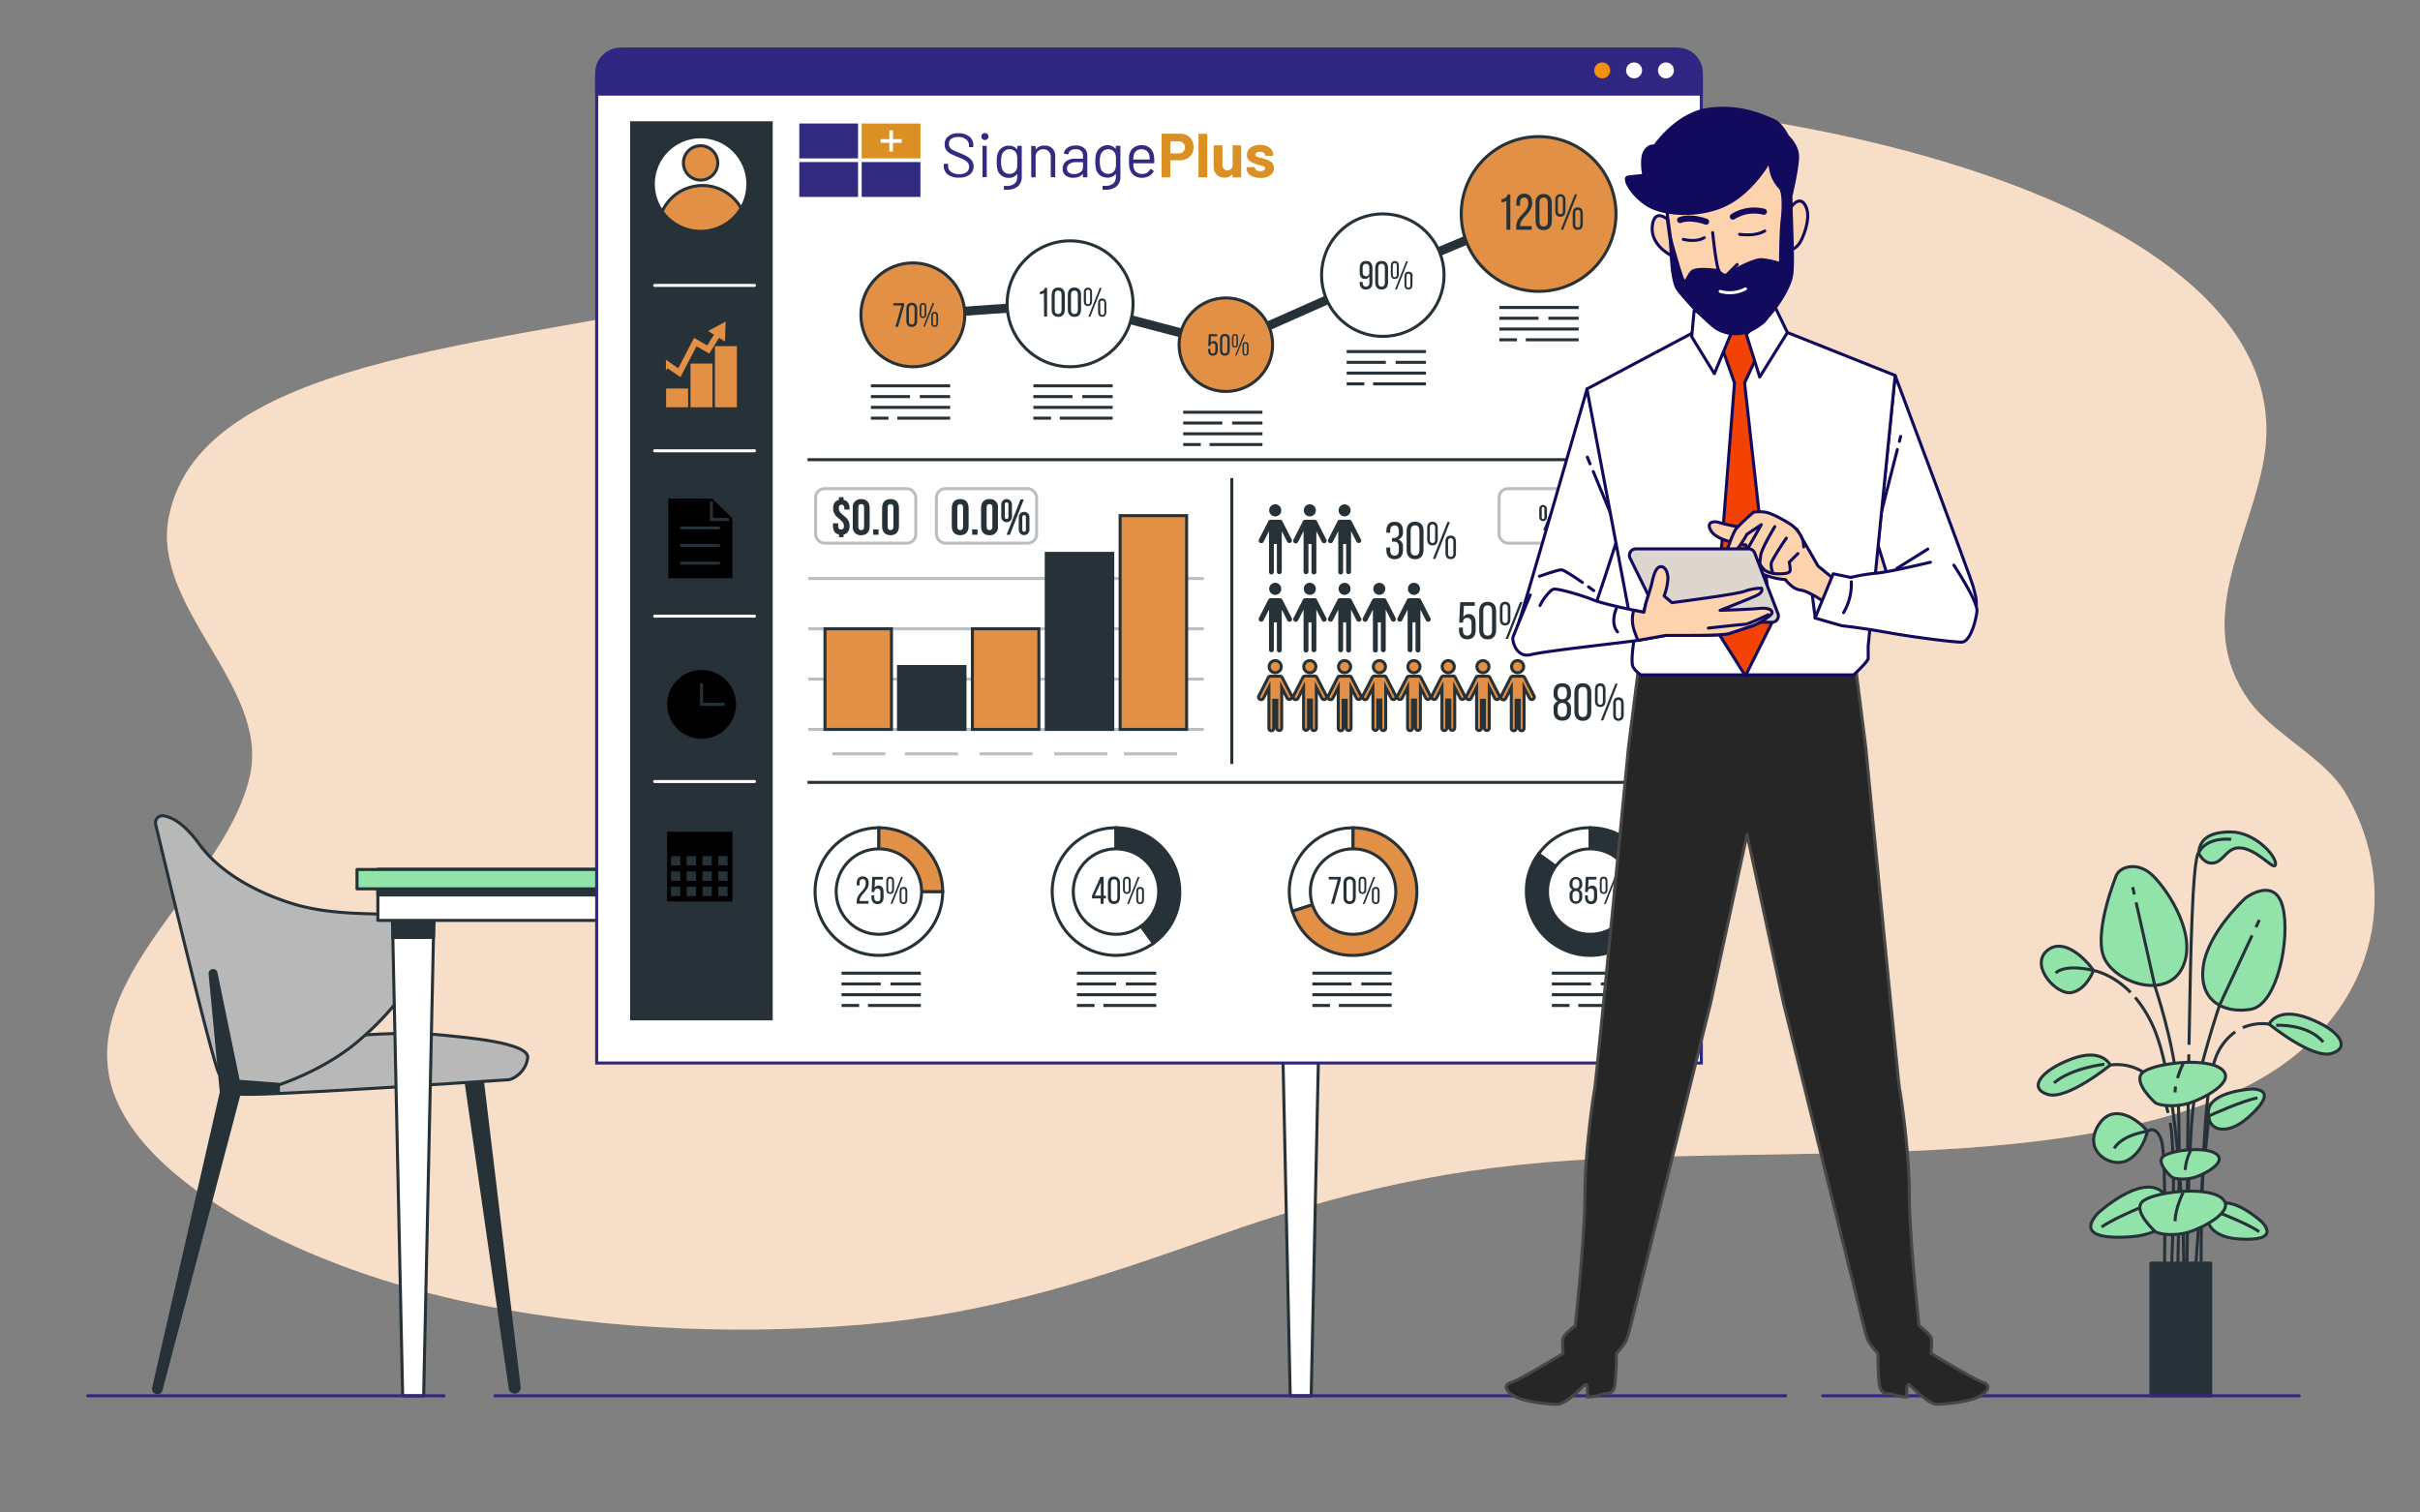 <svg xmlns="http://www.w3.org/2000/svg" viewBox="0 0 800 500"><rect x="0" y="0" width="800" height="500" fill="#808080" stroke="none"/><defs><style>.cls-1,.cls-14,.cls-19{fill:#e29045;}.cls-11,.cls-13,.cls-15,.cls-2,.cls-23,.cls-25,.cls-28,.cls-5,.cls-8{fill:#fff;}.cls-2{opacity:0.7;}.cls-16,.cls-3,.cls-7{fill:#263238;}.cls-12,.cls-13,.cls-14,.cls-15,.cls-16,.cls-18,.cls-19,.cls-3,.cls-4,.cls-5,.cls-6{stroke:#263238;}.cls-10,.cls-11,.cls-15,.cls-19,.cls-20,.cls-23,.cls-24,.cls-25,.cls-26,.cls-27,.cls-28,.cls-29,.cls-3,.cls-30,.cls-31,.cls-32,.cls-4,.cls-5,.cls-6{stroke-linecap:round;}.cls-23,.cls-24,.cls-25,.cls-26,.cls-27,.cls-28,.cls-29,.cls-3,.cls-30,.cls-31,.cls-32,.cls-4,.cls-5,.cls-6{stroke-linejoin:round;}.cls-4{fill:#b8b8b8;}.cls-6{fill:#92e3a9;}.cls-10,.cls-11,.cls-8,.cls-9{stroke:#302783;}.cls-10,.cls-11,.cls-12,.cls-13,.cls-14,.cls-15,.cls-16,.cls-17,.cls-18,.cls-19,.cls-20,.cls-8,.cls-9{stroke-miterlimit:10;}.cls-9{fill:#302783;}.cls-10{fill:#f1920c;}.cls-12,.cls-17,.cls-18,.cls-20,.cls-30,.cls-31{fill:none;}.cls-17{stroke:#bcbfc1;}.cls-18{stroke-width:3px;}.cls-20,.cls-30{stroke:#fff;}.cls-21{fill:#322b80;}.cls-22{fill:#db9023;}.cls-23{stroke:#312783;}.cls-24{fill:#262626;stroke:#474747;}.cls-25,.cls-26,.cls-27,.cls-28,.cls-29,.cls-31,.cls-32{stroke:#120a5c;}.cls-26{fill:#f24204;}.cls-27{fill:#fdd3ae;}.cls-28{stroke-width:2px;}.cls-29{fill:#120a5c;}.cls-32{fill:#ddd6ce;}</style></defs><g id="Human_Resources_Management" data-name="Human Resources Management"><path class="cls-1" d="M745.17,233.78c-.58-.67-1.11-1.36-1.61-2.05-19-26.39.46-53.72,4.9-80.45C762.73,65.33,575,21.27,437.82,34.47c-37.17,3.58-74,12.44-103.64,24.85-28.62,12-52.3,27.35-85.7,35.84-75.65,19.23-181.64,20.55-192.65,75.62-6,30,33.19,55.92,26.84,85.44-7.35,34.12-53.32,63.9-46.57,99.61,6.26,33.06,61.07,62.1,116.33,74.2,41.13,9,87.12,11.47,130.89,8,45.22-3.6,81.54-16.2,118.92-29.44,40.34-14.29,77.94-23.3,126.35-25.49,34.24-1.54,68.78-1.21,103.1-2.6,45-1.83,94.44-8.32,122.85-28.48,34-24.12,37.58-62.54,20.41-90.51C768.61,251.17,753.38,243.44,745.17,233.78Z"/><path class="cls-2" d="M745.17,233.78c-.58-.67-1.11-1.36-1.61-2.05-19-26.39.46-53.72,4.9-80.45C762.73,65.33,575,21.27,437.82,34.47c-37.17,3.58-74,12.44-103.64,24.85-28.62,12-52.3,27.35-85.7,35.84-75.65,19.23-181.64,20.55-192.65,75.62-6,30,33.19,55.92,26.84,85.44-7.35,34.12-53.32,63.9-46.57,99.61,6.26,33.06,61.07,62.1,116.33,74.2,41.13,9,87.12,11.47,130.89,8,45.22-3.6,81.54-16.2,118.92-29.44,40.34-14.29,77.94-23.3,126.35-25.49,34.24-1.54,68.78-1.21,103.1-2.6,45-1.83,94.44-8.32,122.85-28.48,34-24.12,37.58-62.54,20.41-90.51C768.61,251.17,753.38,243.44,745.17,233.78Z"/><path class="cls-3" d="M153.66,354.79l15,104.13a1.5,1.5,0,0,0,1.48,1.28h0a1.5,1.5,0,0,0,1.49-1.67L159.29,355.79Z"/><path class="cls-4" d="M116.39,342.51s16.21-1.8,30.86-.23c6.15.66,27.88,2.36,27.19,7.46s-5.34,7.2-6.27,7.2-87.7,6-89.09,4.64-2.79-4.64-1.86-6.5S116.39,342.51,116.39,342.51Z"/><path class="cls-4" d="M54.08,269.69a2.33,2.33,0,0,0-2.61,2.87c3.5,14.66,19.35,80.79,21,82.49,1.9,1.9,9.91,5.71,13.33,5.33s20.2-5.71,32.39-16,20.2-21.34,19.43-28.2-4.95-12.95-8.76-13.71-19.05.38-32.39-3.81S72.13,287.61,66,279.22C61.46,272.94,57.53,270.29,54.08,269.69Z"/><path class="cls-3" d="M69.46,322l3.7,39.06L50.79,458.81A1.28,1.28,0,0,0,52,460.42h0a1.29,1.29,0,0,0,1.24-.95l25.81-97.89,13-.5v-2.64l-13.25-1-7.4-35.8a1,1,0,0,0-.86-.79h0A1,1,0,0,0,69.46,322Z"/><polygon class="cls-5" points="140.05 461.42 133.11 461.42 129.65 299.78 143.51 299.78 140.05 461.42"/><polygon class="cls-3" points="129.86 309.91 143.3 309.91 143.51 299.78 129.65 299.78 129.86 309.91"/><polygon class="cls-5" points="433.45 461.42 426.52 461.42 423.05 299.78 436.92 299.78 433.45 461.42"/><polygon class="cls-3" points="423.27 309.91 436.7 309.91 436.92 299.78 423.05 299.78 423.27 309.91"/><rect class="cls-5" x="124.91" y="287.44" width="316.29" height="16.83"/><rect class="cls-3" x="124.91" y="287.44" width="316.29" height="8.42"/><rect class="cls-6" x="118.02" y="287.44" width="330.07" height="6.4"/><path class="cls-7" d="M500.82,290.43s0-5,0-5,0,5,0,5Z"/><path class="cls-8" d="M206.62,16.25H553.05a9.37,9.37,0,0,1,9.37,9.37v325.8a0,0,0,0,1,0,0H197.25a0,0,0,0,1,0,0V25.62A9.37,9.37,0,0,1,206.62,16.25Z"/><path class="cls-9" d="M554.55,16.25H205.11a7.86,7.86,0,0,0-7.86,7.86v7H562.42v-7A7.86,7.86,0,0,0,554.55,16.25Z"/><path class="cls-10" d="M532.79,23.27a3.13,3.13,0,1,1-3.12-3.13A3.12,3.12,0,0,1,532.79,23.27Z"/><path class="cls-11" d="M543.33,23.27a3.13,3.13,0,1,1-3.13-3.13A3.13,3.13,0,0,1,543.33,23.27Z"/><path class="cls-11" d="M553.86,23.27a3.13,3.13,0,1,1-3.12-3.13A3.12,3.12,0,0,1,553.86,23.27Z"/><line class="cls-12" x1="266.94" y1="258.64" x2="549.67" y2="258.64"/><line class="cls-12" x1="546.23" y1="151.96" x2="549.67" y2="151.96"/><line class="cls-12" x1="266.94" y1="151.96" x2="542.14" y2="151.96"/><line class="cls-12" x1="407.21" y1="252.56" x2="407.21" y2="158.04"/><path class="cls-13" d="M290.54,294.74h21.09a21.09,21.09,0,1,1-21.09-21.09h0Z"/><path class="cls-14" d="M290.54,294.74V273.65a21.09,21.09,0,0,1,21.09,21.09H290.54Z"/><circle class="cls-15" cx="290.54" cy="294.74" r="14.13"/><path class="cls-7" d="M287.19,292c0,2.69-3,3.66-3,5.72v.14h2.93v.9h-3.92V298c0-2.88,3-3.45,3-6,0-.92-.31-1.4-1.05-1.4s-1,.52-1,1.31v.79h-.93v-.72c0-1.37.63-2.27,2-2.27S287.19,290.67,287.19,292Z"/><path class="cls-7" d="M289.11,293.5a1.43,1.43,0,0,1,1.32-.74c1.15,0,1.66.84,1.66,2.12v1.75c0,1.36-.65,2.25-2,2.25s-2-.89-2-2.25V296H289v.66c0,.8.33,1.29,1.05,1.29s1-.49,1-1.29V295c0-.8-.33-1.28-1-1.28a1,1,0,0,0-1,.95v.21h-.93l.24-5h3.52v.89h-2.62Z"/><path class="cls-7" d="M295.55,291.26v2.81c0,.87-.41,1.45-1.28,1.45s-1.27-.58-1.27-1.45v-2.81c0-.86.4-1.45,1.27-1.45S295.55,290.4,295.55,291.26Zm-1.92,0v2.91c0,.48.18.8.64.8s.64-.32.64-.8v-2.91c0-.49-.19-.82-.64-.82S293.63,290.73,293.63,291.22Zm4.86-1.35L295,298.79h-.6l3.52-8.92Zm1.44,4.71v2.81c0,.87-.39,1.44-1.27,1.44s-1.28-.57-1.28-1.44v-2.81c0-.85.41-1.42,1.28-1.42S299.93,293.73,299.93,294.58Zm-1.91,0v2.89c0,.49.19.82.64.82s.64-.33.64-.82v-2.89c0-.49-.19-.81-.64-.81S298,294.06,298,294.55Z"/><line class="cls-12" x1="278.19" y1="321.71" x2="304.41" y2="321.71"/><line class="cls-12" x1="294.37" y1="325.27" x2="304.41" y2="325.27"/><line class="cls-12" x1="278.19" y1="325.27" x2="291.14" y2="325.27"/><line class="cls-12" x1="278.19" y1="328.83" x2="304.41" y2="328.83"/><line class="cls-12" x1="286.93" y1="332.39" x2="304.41" y2="332.39"/><line class="cls-12" x1="278.19" y1="332.39" x2="284.02" y2="332.39"/><path class="cls-13" d="M368.92,294.74l12.4,17.06a21.09,21.09,0,0,1-24.79-34.13,20.24,20.24,0,0,1,12.39-4Z"/><path class="cls-16" d="M368.92,294.74V273.65A21.09,21.09,0,0,1,390,294.74a20.47,20.47,0,0,1-8.69,17.06Z"/><circle class="cls-15" cx="368.92" cy="294.74" r="14.13"/><path class="cls-7" d="M364.84,297v1.79h-1V297H361v-.91l2.77-6.22h1.08v6.22h.72V297Zm-2.93-.91h2v-4.36Z"/><path class="cls-7" d="M366.25,292c0-1.36.67-2.24,2-2.24s2,.88,2,2.24v4.61c0,1.36-.67,2.25-2,2.25s-2-.89-2-2.25Zm1,4.67c0,.8.34,1.29,1.06,1.29s1.06-.49,1.06-1.29V292c0-.82-.33-1.3-1.06-1.3s-1.06.48-1.06,1.3Z"/><path class="cls-7" d="M373.79,291.26v2.81c0,.87-.41,1.45-1.28,1.45s-1.27-.58-1.27-1.45v-2.81c0-.86.4-1.45,1.27-1.45S373.79,290.4,373.79,291.26Zm-1.92,0v2.91c0,.48.18.8.64.8s.64-.32.64-.8v-2.91c0-.49-.19-.82-.64-.82S371.87,290.73,371.87,291.22Zm4.86-1.35-3.52,8.92h-.6l3.52-8.92Zm1.44,4.71v2.81c0,.87-.39,1.44-1.27,1.44s-1.28-.57-1.28-1.44v-2.81c0-.85.41-1.42,1.28-1.42S378.17,293.73,378.17,294.58Zm-1.91,0v2.89c0,.49.19.82.64.82s.64-.33.64-.82v-2.89c0-.49-.19-.81-.64-.81S376.26,294.06,376.26,294.55Z"/><line class="cls-12" x1="356.01" y1="321.71" x2="382.22" y2="321.71"/><line class="cls-12" x1="372.19" y1="325.27" x2="382.22" y2="325.27"/><line class="cls-12" x1="356.01" y1="325.27" x2="368.95" y2="325.27"/><line class="cls-12" x1="356.01" y1="328.83" x2="382.22" y2="328.83"/><line class="cls-12" x1="364.75" y1="332.39" x2="382.22" y2="332.39"/><line class="cls-12" x1="356.01" y1="332.39" x2="361.83" y2="332.39"/><path class="cls-13" d="M447.3,294.74l-20.05,6.51a21.09,21.09,0,0,1,13.54-26.57,20,20,0,0,1,6.51-1Z"/><path class="cls-14" d="M447.3,294.74V273.65a21.09,21.09,0,0,1,0,42.18,20.76,20.76,0,0,1-20.05-14.58Z"/><circle class="cls-15" cx="447.3" cy="294.74" r="14.13"/><path class="cls-7" d="M442.24,290.76h-3v-.89h4v.86L441,298.79h-1Z"/><path class="cls-7" d="M444.13,292c0-1.36.68-2.24,2-2.24a2,2,0,0,1,2.06,2.24v4.61c0,1.36-.68,2.25-2.06,2.25s-2-.89-2-2.25Zm1,4.67c0,.8.34,1.29,1.05,1.29s1.06-.49,1.06-1.29V292c0-.82-.33-1.3-1.06-1.3s-1.05.48-1.05,1.3Z"/><path class="cls-7" d="M451.67,291.26v2.81c0,.87-.41,1.45-1.27,1.45s-1.28-.58-1.28-1.45v-2.81c0-.86.41-1.45,1.28-1.45S451.67,290.4,451.67,291.26Zm-1.91,0v2.91c0,.48.18.8.64.8s.63-.32.63-.8v-2.91c0-.49-.19-.82-.63-.82S449.76,290.73,449.76,291.22Zm4.86-1.35-3.52,8.92h-.6l3.52-8.92Zm1.44,4.71v2.81c0,.87-.4,1.44-1.28,1.44s-1.27-.57-1.27-1.44v-2.81c0-.85.41-1.42,1.27-1.42S456.06,293.73,456.06,294.58Zm-1.91,0v2.89c0,.49.19.82.63.82s.64-.33.64-.82v-2.89c0-.49-.19-.81-.64-.81S454.15,294.06,454.15,294.55Z"/><line class="cls-12" x1="433.84" y1="321.71" x2="460.06" y2="321.71"/><line class="cls-12" x1="450.02" y1="325.27" x2="460.06" y2="325.27"/><line class="cls-12" x1="433.84" y1="325.27" x2="446.79" y2="325.27"/><line class="cls-12" x1="433.84" y1="328.83" x2="460.06" y2="328.83"/><line class="cls-12" x1="442.58" y1="332.39" x2="460.06" y2="332.39"/><line class="cls-12" x1="433.84" y1="332.39" x2="439.67" y2="332.39"/><path class="cls-13" d="M525.68,294.74l-17.06-12.4a20.44,20.44,0,0,1,17.06-8.69Z"/><path class="cls-16" d="M525.68,294.74V273.65a21.09,21.09,0,1,1-21.09,21.09,20.21,20.21,0,0,1,4-12.4Z"/><circle class="cls-15" cx="525.68" cy="294.74" r="14.13"/><path class="cls-7" d="M523.06,292v.28a1.75,1.75,0,0,1-1,1.84,1.81,1.81,0,0,1,1,1.89v.66a2.1,2.1,0,1,1-4.2,0V296a1.81,1.81,0,0,1,1-1.89,1.74,1.74,0,0,1-1-1.84V292a2.1,2.1,0,1,1,4.2,0Zm-3.22,0v.43c0,.87.42,1.25,1.12,1.25s1.12-.38,1.12-1.25V292c0-.92-.42-1.34-1.12-1.34S519.84,291.09,519.84,292Zm0,3.86v.76c0,.91.41,1.35,1.12,1.35s1.11-.44,1.12-1.35v-.76c0-.86-.38-1.29-1.12-1.29S519.84,295,519.84,295.87Z"/><path class="cls-7" d="M525,293.5a1.43,1.43,0,0,1,1.32-.74c1.15,0,1.66.84,1.66,2.12v1.75c0,1.36-.65,2.25-2,2.25s-2-.89-2-2.25V296h.93v.66c0,.8.33,1.29,1,1.29s1.05-.49,1.05-1.29V295c0-.8-.34-1.28-1.05-1.28a1,1,0,0,0-1,.95v.21H524l.24-5h3.52v.89h-2.62Z"/><path class="cls-7" d="M531.41,291.26v2.81c0,.87-.41,1.45-1.28,1.45s-1.27-.58-1.27-1.45v-2.81c0-.86.4-1.45,1.27-1.45S531.41,290.4,531.41,291.26Zm-1.92,0v2.91c0,.48.18.8.64.8s.64-.32.64-.8v-2.91c0-.49-.19-.82-.64-.82S529.49,290.73,529.49,291.22Zm4.86-1.35-3.52,8.92h-.6l3.52-8.92Zm1.44,4.71v2.81c0,.87-.39,1.44-1.27,1.44s-1.28-.57-1.28-1.44v-2.81c0-.85.41-1.42,1.28-1.42S535.79,293.73,535.79,294.58Zm-1.91,0v2.89c0,.49.19.82.64.82s.64-.33.64-.82v-2.89c0-.49-.2-.81-.64-.81S533.88,294.06,533.88,294.55Z"/><line class="cls-12" x1="513.01" y1="321.71" x2="539.23" y2="321.71"/><line class="cls-12" x1="529.19" y1="325.27" x2="539.23" y2="325.27"/><line class="cls-12" x1="513.01" y1="325.27" x2="525.96" y2="325.27"/><line class="cls-12" x1="513.01" y1="328.83" x2="539.23" y2="328.83"/><line class="cls-12" x1="521.75" y1="332.39" x2="539.23" y2="332.39"/><line class="cls-12" x1="513.01" y1="332.39" x2="518.84" y2="332.39"/><path class="cls-7" d="M421.56,170.71a2,2,0,1,0-2-2A2,2,0,0,0,421.56,170.71Z"/><path class="cls-7" d="M427,178.34l-3.09-6.06a.87.87,0,0,0-.85-.46l-.09,0h-2.75l-.1,0a.85.85,0,0,0-.84.46l-3.1,6.06a.85.85,0,0,0,1.52.77l1.8-3.52V189a.81.81,0,1,0,1.61,0v-9.17h1V189a.81.81,0,1,0,1.62,0V175.59l1.8,3.52a.85.85,0,0,0,1.51-.77Z"/><path class="cls-7" d="M433,170.71a2,2,0,1,0-2-2A2,2,0,0,0,433,170.71Z"/><path class="cls-7" d="M438.44,178.34l-3.1-6.06a.85.85,0,0,0-.84-.46l-.1,0h-2.74l-.1,0a.87.87,0,0,0-.85.46l-3.09,6.06a.85.85,0,1,0,1.51.77l1.8-3.52V189a.81.81,0,1,0,1.62,0v-9.17h1V189a.81.81,0,1,0,1.61,0V175.59l1.8,3.52a.85.85,0,0,0,1.52-.77Z"/><circle class="cls-7" cx="444.49" cy="168.72" r="1.99"/><path class="cls-7" d="M449.9,178.34l-3.09-6.06a.87.87,0,0,0-.85-.46l-.1,0h-2.74l-.1,0a.85.85,0,0,0-.84.46l-3.1,6.06a.85.85,0,0,0,1.52.77l1.8-3.52V189a.81.81,0,1,0,1.61,0v-9.17h1V189a.81.81,0,1,0,1.62,0V175.59l1.8,3.52a.85.85,0,0,0,1.51-.77Z"/><path class="cls-7" d="M421.56,196.66a2,2,0,1,0-2-2A2,2,0,0,0,421.56,196.66Z"/><path class="cls-7" d="M427,204.28l-3.09-6.06a.85.85,0,0,0-.85-.45l-.09,0h-2.75l-.1,0a.83.83,0,0,0-.84.45l-3.1,6.06a.85.85,0,1,0,1.52.78l1.8-3.53V214.9a.81.81,0,0,0,1.61,0v-9.17h1v9.17a.81.81,0,0,0,1.62,0V201.54l1.8,3.52a.85.85,0,1,0,1.51-.78Z"/><path class="cls-7" d="M433,196.66a2,2,0,1,0-2-2A2,2,0,0,0,433,196.66Z"/><path class="cls-7" d="M438.44,204.28l-3.1-6.06a.83.83,0,0,0-.84-.45l-.1,0h-2.74l-.1,0a.85.85,0,0,0-.85.45l-3.09,6.06a.85.85,0,1,0,1.51.78l1.8-3.53V214.9a.81.81,0,0,0,1.62,0v-9.17h1v9.17a.81.81,0,0,0,1.61,0V201.54l1.8,3.52a.85.85,0,1,0,1.52-.78Z"/><circle class="cls-7" cx="444.49" cy="194.66" r="1.99"/><path class="cls-7" d="M449.9,204.28l-3.09-6.06a.85.85,0,0,0-.85-.45l-.1,0h-2.74l-.1,0a.83.83,0,0,0-.84.45l-3.1,6.06a.85.85,0,1,0,1.52.78l1.8-3.53V214.9a.81.81,0,0,0,1.61,0v-9.17h1v9.17a.81.81,0,0,0,1.62,0V201.54l1.8,3.52a.85.85,0,1,0,1.51-.78Z"/><circle class="cls-7" cx="455.96" cy="194.66" r="1.99"/><path class="cls-7" d="M461.37,204.28l-3.1-6.06a.83.83,0,0,0-.84-.45l-.1,0h-2.74l-.1,0a.85.85,0,0,0-.85.45l-3.09,6.06a.85.85,0,1,0,1.51.78l1.8-3.53V214.9a.81.81,0,0,0,1.62,0v-9.17h1v9.17a.81.81,0,0,0,1.61,0V201.54l1.8,3.52a.86.86,0,0,0,1.15.37A.87.87,0,0,0,461.37,204.28Z"/><path class="cls-7" d="M467.42,196.66a2,2,0,1,0-2-2A2,2,0,0,0,467.42,196.66Z"/><path class="cls-7" d="M472.83,204.28l-3.09-6.06a.85.85,0,0,0-.85-.45l-.1,0h-2.74l-.1,0a.83.83,0,0,0-.84.45l-3.1,6.06a.85.85,0,0,0,1.52.78l1.8-3.53V214.9a.81.81,0,0,0,1.61,0v-9.17h1v9.17a.81.81,0,0,0,1.62,0V201.54l1.8,3.52a.85.85,0,1,0,1.51-.78Z"/><path class="cls-14" d="M421.56,222.39a2,2,0,1,0-2-2A2,2,0,0,0,421.56,222.39Z"/><path class="cls-14" d="M427,230,423.88,224a.84.84,0,0,0-.85-.46l-.09,0h-2.75l-.1,0a.82.82,0,0,0-.84.46l-3.1,6.06a.85.85,0,0,0,.37,1.14.86.86,0,0,0,1.15-.37l1.8-3.53v13.37a.81.81,0,1,0,1.61,0v-9.17h1v9.17a.81.81,0,0,0,1.62,0V227.27l1.8,3.52A.85.85,0,0,0,427,230Z"/><path class="cls-14" d="M433,222.39a2,2,0,1,0-2-2A2,2,0,0,0,433,222.39Z"/><path class="cls-14" d="M438.44,230l-3.1-6.06a.82.82,0,0,0-.84-.46l-.1,0h-2.74l-.1,0a.84.84,0,0,0-.85.46L427.62,230a.85.85,0,1,0,1.51.77l1.8-3.53v13.37a.81.81,0,0,0,1.62,0v-9.17h1v9.17a.81.81,0,1,0,1.61,0V227.27l1.8,3.52a.86.86,0,0,0,1.15.37A.85.85,0,0,0,438.44,230Z"/><path class="cls-14" d="M444.49,222.39a2,2,0,1,0-2-2A2,2,0,0,0,444.49,222.39Z"/><path class="cls-14" d="M449.9,230,446.81,224a.84.84,0,0,0-.85-.46l-.1,0h-2.74l-.1,0a.82.82,0,0,0-.84.46l-3.1,6.06a.85.85,0,0,0,.37,1.14.86.86,0,0,0,1.15-.37l1.8-3.53v13.37a.81.81,0,1,0,1.61,0v-9.17h1v9.17a.81.81,0,1,0,1.62,0V227.27l1.8,3.52a.85.85,0,0,0,1.51-.77Z"/><path class="cls-14" d="M456,222.39a2,2,0,1,0-2-2A2,2,0,0,0,456,222.39Z"/><path class="cls-14" d="M461.37,230l-3.1-6.06a.82.82,0,0,0-.84-.46l-.1,0h-2.74l-.1,0a.84.84,0,0,0-.85.46L450.55,230a.85.85,0,1,0,1.51.77l1.8-3.53v13.37a.81.81,0,0,0,1.62,0v-9.17h1v9.17a.81.81,0,1,0,1.61,0V227.27l1.8,3.52a.85.85,0,0,0,1.52-.77Z"/><path class="cls-14" d="M467.42,222.39a2,2,0,1,0-2-2A2,2,0,0,0,467.42,222.39Z"/><path class="cls-14" d="M472.83,230,469.74,224a.84.84,0,0,0-.85-.46l-.1,0h-2.74l-.1,0a.82.82,0,0,0-.84.46L462,230a.85.85,0,0,0,.37,1.14.86.86,0,0,0,1.15-.37l1.8-3.53v13.37a.81.81,0,1,0,1.61,0v-9.17h1v9.17a.81.81,0,0,0,1.62,0V227.27l1.8,3.52a.85.85,0,0,0,1.51-.77Z"/><path class="cls-14" d="M478.76,222.39a2,2,0,1,0-2-2A2,2,0,0,0,478.76,222.39Z"/><path class="cls-14" d="M484.17,230l-3.1-6.06a.82.82,0,0,0-.84-.46l-.1,0h-2.74l-.1,0a.82.82,0,0,0-.84.46l-3.1,6.06a.85.85,0,0,0,.37,1.14.86.86,0,0,0,1.15-.37l1.8-3.53v13.37a.81.81,0,1,0,1.61,0v-9.17h1v9.17a.81.81,0,0,0,1.62,0V227.27l1.8,3.52a.85.85,0,0,0,1.51-.77Z"/><path class="cls-14" d="M490.23,222.39a2,2,0,1,0-2-2A2,2,0,0,0,490.23,222.39Z"/><path class="cls-14" d="M495.63,230,492.54,224a.84.84,0,0,0-.84-.46l-.1,0h-2.75l-.1,0a.84.84,0,0,0-.84.46l-3.1,6.06a.85.85,0,0,0,1.52.77l1.8-3.53v13.37a.81.81,0,0,0,1.62,0v-9.17h.95v9.17a.81.81,0,0,0,1.62,0V227.27l1.8,3.52a.85.85,0,0,0,1.14.37A.84.84,0,0,0,495.63,230Z"/><path class="cls-14" d="M501.69,222.39a2,2,0,1,0-2-2A2,2,0,0,0,501.69,222.39Z"/><path class="cls-14" d="M507.1,230,504,224a.82.82,0,0,0-.84-.46l-.1,0h-2.74l-.1,0a.82.82,0,0,0-.84.46l-3.1,6.06a.85.85,0,1,0,1.51.77l1.81-3.53v13.37a.81.81,0,1,0,1.61,0v-9.17h1v9.17a.81.81,0,1,0,1.61,0V227.27l1.8,3.52a.86.86,0,0,0,1.15.37A.85.85,0,0,0,507.1,230Z"/><path class="cls-7" d="M463.79,175.51v.31a2.42,2.42,0,0,1-1.48,2.51,2.43,2.43,0,0,1,1.48,2.52v.94c0,1.87-.87,3.08-2.75,3.08s-2.74-1.21-2.74-3.08V181h1.27v.92c0,1.1.46,1.76,1.43,1.76s1.43-.65,1.43-1.88v-.94c0-1.2-.51-1.78-1.53-1.81h-.73v-1.22h.8a1.46,1.46,0,0,0,1.46-1.67v-.56c0-1.25-.44-1.89-1.43-1.89s-1.43.68-1.43,1.77v.63H458.3v-.56c0-1.86.87-3.06,2.74-3.06S463.79,173.65,463.79,175.51Z"/><path class="cls-7" d="M465,175.51c0-1.86.93-3.06,2.79-3.06s2.8,1.2,2.8,3.06v6.28c0,1.87-.92,3.08-2.8,3.08s-2.79-1.21-2.79-3.08Zm1.34,6.37c0,1.1.47,1.76,1.45,1.76s1.44-.66,1.44-1.76v-6.44c0-1.11-.45-1.77-1.44-1.77s-1.45.66-1.45,1.77Z"/><path class="cls-7" d="M475.29,174.47v3.84c0,1.19-.56,2-1.74,2s-1.74-.78-1.74-2v-3.84c0-1.17.56-2,1.74-2S475.29,173.3,475.29,174.47Zm-2.61-.06v4c0,.66.24,1.1.87,1.1s.87-.44.87-1.1v-4c0-.66-.26-1.11-.87-1.11S472.68,173.75,472.68,174.41Zm6.63-1.84-4.8,12.18h-.82l4.8-12.18Zm2,6.44v3.83c0,1.18-.54,2-1.74,2s-1.74-.78-1.74-2V179c0-1.17.55-1.95,1.74-1.95S481.28,177.84,481.28,179Zm-2.61,0v3.95c0,.66.26,1.11.87,1.11s.87-.45.87-1.11V179c0-.66-.27-1.1-.87-1.1S478.67,178.3,478.67,179Z"/><path class="cls-7" d="M483.74,204a2,2,0,0,1,1.81-1c1.57,0,2.26,1.15,2.26,2.89v2.38c0,1.87-.88,3.08-2.75,3.08s-2.73-1.21-2.73-3.08v-.81h1.27v.9c0,1.1.45,1.76,1.43,1.76s1.43-.66,1.43-1.76V206c0-1.09-.46-1.75-1.43-1.75a1.31,1.31,0,0,0-1.38,1.3v.28h-1.27l.33-6.77h4.81v1.22h-3.59Z"/><path class="cls-7" d="M489,202c0-1.86.93-3.06,2.79-3.06s2.8,1.2,2.8,3.06v6.28c0,1.87-.92,3.08-2.8,3.08s-2.79-1.21-2.79-3.08Zm1.34,6.37c0,1.1.47,1.76,1.45,1.76s1.44-.66,1.44-1.76V201.9c0-1.11-.45-1.77-1.44-1.77s-1.45.66-1.45,1.77Z"/><path class="cls-7" d="M499.3,200.93v3.84c0,1.19-.56,2-1.74,2s-1.74-.78-1.74-2v-3.84c0-1.17.56-2,1.74-2S499.3,199.76,499.3,200.93Zm-2.61-.05v4c0,.66.24,1.1.87,1.1s.87-.44.87-1.1v-4c0-.67-.26-1.12-.87-1.12S496.69,200.21,496.69,200.88Zm6.63-1.85-4.8,12.18h-.82L502.5,199Zm2,6.44v3.83c0,1.18-.54,2-1.74,2s-1.74-.78-1.74-2v-3.83c0-1.17.55-1.95,1.74-1.95S505.29,204.3,505.29,205.47Zm-2.61-.05v4c0,.66.26,1.11.87,1.11s.87-.45.87-1.11v-4c0-.66-.26-1.1-.87-1.1S502.68,204.76,502.68,205.42Z"/><path class="cls-7" d="M519.33,228.87v.38a2.41,2.41,0,0,1-1.39,2.51,2.47,2.47,0,0,1,1.39,2.58v.9c0,1.88-1,3-2.87,3s-2.87-1.17-2.87-3v-.9a2.46,2.46,0,0,1,1.41-2.58,2.37,2.37,0,0,1-1.41-2.51v-.38c0-1.88,1-3,2.87-3S519.33,227,519.33,228.87Zm-4.4,0v.59c0,1.18.57,1.7,1.53,1.7s1.53-.52,1.53-1.7v-.59c0-1.26-.57-1.83-1.53-1.83S514.93,227.65,514.93,228.91Zm0,5.27v1c0,1.26.55,1.85,1.53,1.85s1.51-.59,1.53-1.85v-1c0-1.19-.52-1.76-1.53-1.76S514.93,233,514.93,234.18Z"/><path class="cls-7" d="M520.46,228.92c0-1.86.92-3.06,2.79-3.06s2.8,1.2,2.8,3.06v6.28c0,1.87-.92,3.09-2.8,3.09s-2.79-1.22-2.79-3.09Zm1.34,6.37c0,1.1.47,1.76,1.45,1.76s1.44-.66,1.44-1.76v-6.44c0-1.11-.45-1.77-1.44-1.77s-1.45.66-1.45,1.77Z"/><path class="cls-7" d="M530.75,227.88v3.84c0,1.19-.56,2-1.74,2s-1.74-.78-1.74-2v-3.84c0-1.17.55-2,1.74-2S530.75,226.71,530.75,227.88Zm-2.61,0v4c0,.67.24,1.1.87,1.1s.87-.43.87-1.1v-4c0-.67-.26-1.12-.87-1.12S528.14,227.16,528.14,227.83Zm6.63-1.85L530,238.16h-.81L534,226Zm2,6.44v3.83c0,1.18-.54,2-1.74,2s-1.74-.79-1.74-2v-3.83c0-1.17.56-1.95,1.74-1.95S536.73,231.25,536.73,232.42Zm-2.61,0v3.95c0,.66.26,1.11.87,1.11s.87-.45.87-1.11v-3.95c0-.66-.26-1.1-.87-1.1S534.12,231.71,534.12,232.37Z"/><rect class="cls-17" x="495.56" y="161.54" width="33.12" height="18.02" rx="2.92"/><path class="cls-7" d="M508.84,168.2a1.27,1.27,0,1,1,2.54,0V171a1.27,1.27,0,1,1-2.54,0Zm.83,2.82c0,.38.16.53.44.53s.43-.15.43-.53v-2.87c0-.38-.17-.53-.43-.53s-.44.15-.44.53Zm3.75-4.1h.78l-3.31,8.4h-.78Zm-.42,4.36a1.27,1.27,0,1,1,2.54,0V174a1.27,1.27,0,1,1-2.54,0Zm.84,2.81c0,.38.15.53.43.53s.43-.15.43-.53v-2.87c0-.38-.17-.53-.43-.53s-.43.15-.43.53Z"/><line class="cls-17" x1="267.22" y1="241.13" x2="397.95" y2="241.13"/><line class="cls-17" x1="267.22" y1="224.5" x2="397.95" y2="224.5"/><line class="cls-17" x1="267.22" y1="207.87" x2="397.95" y2="207.87"/><line class="cls-17" x1="267.22" y1="191.24" x2="397.95" y2="191.24"/><rect class="cls-17" x="269.62" y="161.54" width="33.12" height="18.02" rx="2.92"/><rect class="cls-17" x="309.56" y="161.54" width="33.12" height="18.02" rx="2.92"/><path class="cls-7" d="M277.35,165.23v-.87h1.5v.87c1.3.27,2,1.27,2,2.85v.37h-1.74V168c0-.83-.33-1.15-.91-1.15s-.92.32-.92,1.15c0,2.4,3.58,2.52,3.58,5.85,0,1.58-.68,2.6-2,2.87v.85h-1.5v-.85c-1.32-.27-2-1.29-2-2.87V173h1.73v.92c0,.83.37,1.13.95,1.13s.95-.3.95-1.13c0-2.4-3.58-2.52-3.58-5.85C275.42,166.51,276.07,165.51,277.35,165.23Z"/><path class="cls-7" d="M281.91,167.91A2.59,2.59,0,0,1,284.7,165c1.79,0,2.78,1.07,2.78,2.93V174c0,1.86-1,2.93-2.78,2.93a2.59,2.59,0,0,1-2.79-2.93Zm1.84,6.18c0,.84.36,1.15.95,1.15s.95-.31.95-1.15V167.8c0-.84-.37-1.15-.95-1.15s-.95.31-.95,1.15Z"/><path class="cls-7" d="M290.43,175v1.77h-1.77V175Z"/><path class="cls-7" d="M291.61,167.91c0-1.86,1-2.93,2.78-2.93s2.78,1.07,2.78,2.93V174c0,1.86-1,2.93-2.78,2.93s-2.78-1.07-2.78-2.93Zm1.83,6.18c0,.84.37,1.15.95,1.15s.95-.31.95-1.15V167.8c0-.84-.37-1.15-.95-1.15s-.95.31-.95,1.15Z"/><path class="cls-7" d="M314.64,167.91c0-1.86,1-2.93,2.78-2.93s2.78,1.07,2.78,2.93V174c0,1.86-1,2.93-2.78,2.93s-2.78-1.07-2.78-2.93Zm1.83,6.18c0,.84.37,1.15.95,1.15s.95-.31.95-1.15V167.8c0-.84-.37-1.15-.95-1.15s-.95.31-.95,1.15Z"/><path class="cls-7" d="M323.15,175v1.77h-1.77V175Z"/><path class="cls-7" d="M324.33,167.91c0-1.86,1-2.93,2.78-2.93a2.59,2.59,0,0,1,2.79,2.93V174a2.59,2.59,0,0,1-2.79,2.93c-1.8,0-2.78-1.07-2.78-2.93Zm1.83,6.18c0,.84.37,1.15.95,1.15s.95-.31.95-1.15V167.8c0-.84-.36-1.15-.95-1.15s-.95.31-.95,1.15Z"/><path class="cls-7" d="M331,166.9a1.77,1.77,0,1,1,3.53,0v3.83a1.77,1.77,0,1,1-3.53,0Zm1.16,3.91c0,.52.22.73.6.73s.6-.21.6-.73v-4c0-.51-.23-.73-.6-.73s-.6.22-.6.73Zm5.2-5.7h1.09l-4.6,11.67h-1.09Zm-.58,6a1.77,1.77,0,1,1,3.53,0V175a1.77,1.77,0,1,1-3.53,0Zm1.17,3.92c0,.51.21.73.6.73s.59-.22.59-.73v-4c0-.52-.23-.74-.59-.74s-.6.22-.6.74Z"/><rect class="cls-14" x="370.29" y="170.46" width="21.98" height="70.67"/><rect class="cls-16" x="345.87" y="182.93" width="21.98" height="58.2"/><rect class="cls-14" x="321.45" y="207.87" width="21.98" height="33.26"/><rect class="cls-14" x="272.72" y="207.87" width="21.98" height="33.26"/><rect class="cls-16" x="297.03" y="220.34" width="21.98" height="20.79"/><line class="cls-17" x1="299.11" y1="249.21" x2="316.67" y2="249.21"/><line class="cls-17" x1="275.11" y1="249.21" x2="292.67" y2="249.21"/><line class="cls-17" x1="323.8" y1="249.21" x2="341.36" y2="249.21"/><line class="cls-17" x1="348.49" y1="249.21" x2="366.04" y2="249.21"/><line class="cls-17" x1="371.53" y1="249.21" x2="389.09" y2="249.21"/><polyline class="cls-18" points="301.77 104.08 353.75 100.43 405.24 113.95 457.13 90.96 509.58 68.97"/><circle class="cls-19" cx="405.24" cy="113.95" r="15.46"/><path class="cls-7" d="M400.24,113.32a1.13,1.13,0,0,1,1-.58c.91,0,1.32.66,1.32,1.67v1.38c0,1.08-.52,1.79-1.6,1.79s-1.58-.71-1.58-1.79v-.47h.73v.52c0,.64.27,1,.83,1s.83-.38.83-1v-1.37c0-.63-.26-1-.83-1a.76.76,0,0,0-.79.76v.16h-.74l.19-3.92h2.78v.7h-2.07Z"/><path class="cls-7" d="M403.29,112.15c0-1.08.54-1.77,1.62-1.77s1.62.69,1.62,1.77v3.64c0,1.08-.53,1.79-1.62,1.79s-1.62-.71-1.62-1.79Zm.78,3.69c0,.64.27,1,.84,1s.84-.38.84-1v-3.73c0-.64-.27-1-.84-1s-.84.39-.84,1Z"/><path class="cls-7" d="M409.26,111.55v2.23c0,.68-.32,1.14-1,1.14s-1-.46-1-1.14v-2.23c0-.68.32-1.14,1-1.14S409.26,110.87,409.26,111.55Zm-1.51,0v2.3c0,.38.14.63.5.63s.5-.25.5-.63v-2.3c0-.39-.15-.65-.5-.65S407.75,111.13,407.75,111.52Zm3.84-1.07-2.79,7.06h-.47l2.78-7.06Zm1.14,3.73v2.22c0,.69-.31,1.14-1,1.14s-1-.45-1-1.14v-2.22c0-.68.32-1.13,1-1.13S412.73,113.5,412.73,114.18Zm-1.51,0v2.29c0,.38.15.65.5.65s.5-.27.5-.65v-2.29c0-.38-.15-.64-.5-.64S411.22,113.77,411.22,114.15Z"/><circle class="cls-19" cx="301.77" cy="104.08" r="17.17" transform="translate(14.79 243.87) rotate(-45)"/><path class="cls-7" d="M298,101h-2.67v-.79h3.55v.76l-2,7.09H296Z"/><path class="cls-7" d="M299.62,102.08c0-1.2.59-2,1.79-2s1.8.78,1.8,2v4c0,1.2-.59,2-1.8,2s-1.79-.78-1.79-2Zm.86,4.1c0,.7.3,1.13.93,1.13s.93-.43.93-1.13V102c0-.72-.29-1.14-.93-1.14s-.93.42-.93,1.14Z"/><path class="cls-7" d="M306.24,101.4v2.48c0,.76-.36,1.27-1.12,1.27s-1.12-.51-1.12-1.27V101.4c0-.75.36-1.26,1.12-1.26S306.24,100.65,306.24,101.4Zm-1.68,0v2.55c0,.43.16.71.56.71s.56-.28.56-.71v-2.55c0-.43-.17-.72-.56-.72S304.56,100.94,304.56,101.37Zm4.27-1.19L305.74,108h-.53l3.09-7.85Zm1.27,4.15v2.46c0,.76-.35,1.27-1.13,1.27s-1.12-.51-1.12-1.27v-2.46c0-.75.36-1.26,1.12-1.26S310.1,103.58,310.1,104.33Zm-1.69,0v2.55c0,.42.17.71.56.71s.56-.29.56-.71v-2.55c0-.42-.16-.7-.56-.7S308.41,103.87,308.41,104.29Z"/><circle class="cls-15" cx="457.13" cy="90.96" r="20.25" transform="translate(69.57 349.88) rotate(-45)"/><path class="cls-7" d="M453.7,88.6v4.72c0,1.47-.66,2.39-2.14,2.39s-2.09-.91-2.09-2.33v-.17h1v.24c0,.83.35,1.32,1.09,1.32s1.14-.5,1.14-1.48V91.22a1.47,1.47,0,0,1-1.49,1c-1.19,0-1.72-.84-1.72-2.18V88.6c0-1.42.68-2.33,2.11-2.33S453.7,87.18,453.7,88.6Zm-3.23,0v1.38c0,.84.36,1.34,1.1,1.34s1.1-.5,1.1-1.34V88.55c0-.85-.34-1.34-1.1-1.34S450.47,87.7,450.47,88.55Z"/><path class="cls-7" d="M454.61,88.6c0-1.42.7-2.33,2.12-2.33s2.13.91,2.13,2.33v4.77c0,1.42-.7,2.34-2.13,2.34s-2.12-.92-2.12-2.34Zm1,4.84c0,.83.36,1.33,1.1,1.33s1.1-.5,1.1-1.33V88.55c0-.85-.35-1.35-1.1-1.35s-1.1.5-1.1,1.35Z"/><path class="cls-7" d="M462.43,87.81v2.92c0,.9-.43,1.49-1.33,1.49s-1.32-.59-1.32-1.49V87.81c0-.89.43-1.5,1.32-1.5S462.43,86.92,462.43,87.81Zm-2,0v3c0,.5.19.83.66.83s.67-.33.67-.83v-3c0-.51-.2-.85-.67-.85S460.44,87.26,460.44,87.77Zm5-1.41-3.65,9.26h-.62l3.65-9.26Zm1.49,4.9v2.9c0,.9-.41,1.5-1.32,1.5s-1.32-.6-1.32-1.5v-2.9c0-.89.42-1.49,1.32-1.49S467,90.37,467,91.26Zm-2,0v3c0,.5.2.84.66.84s.66-.34.66-.84v-3c0-.51-.2-.84-.66-.84S465,90.71,465,91.22Z"/><circle class="cls-15" cx="353.75" cy="100.43" r="20.81"/><path class="cls-7" d="M345.1,96.87a2.82,2.82,0,0,1-1.32.41v-.87a1.62,1.62,0,0,0,1.63-1.27h.74v9.52h-1Z"/><path class="cls-7" d="M347.67,97.44c0-1.45.72-2.39,2.17-2.39S352,96,352,97.44v4.91c0,1.45-.72,2.4-2.19,2.4s-2.17-1-2.17-2.4Zm1,5c0,.85.37,1.37,1.13,1.37s1.13-.52,1.13-1.37v-5c0-.87-.35-1.39-1.13-1.39s-1.13.52-1.13,1.39Z"/><path class="cls-7" d="M353,97.44c0-1.45.72-2.39,2.18-2.39s2.19.94,2.19,2.39v4.91c0,1.45-.72,2.4-2.19,2.4s-2.18-1-2.18-2.4Zm1.05,5c0,.85.37,1.37,1.13,1.37s1.13-.52,1.13-1.37v-5c0-.87-.36-1.39-1.13-1.39s-1.13.52-1.13,1.39Z"/><path class="cls-7" d="M361,96.63v3c0,.92-.43,1.54-1.36,1.54s-1.36-.62-1.36-1.54v-3c0-.92.44-1.54,1.36-1.54S361,95.71,361,96.63Zm-2,0v3.1c0,.52.19.86.68.86s.68-.34.68-.86v-3.1c0-.51-.2-.87-.68-.87S358.94,96.07,358.94,96.58Zm5.18-1.44-3.75,9.52h-.64l3.75-9.52Zm1.54,5v3c0,.93-.42,1.54-1.36,1.54s-1.36-.61-1.36-1.54v-3c0-.91.44-1.52,1.36-1.52S365.66,99.26,365.66,100.17Zm-2,0v3.09c0,.51.2.87.68.87s.68-.36.68-.87v-3.09c0-.51-.2-.85-.68-.85S363.62,99.62,363.62,100.13Z"/><circle class="cls-19" cx="508.64" cy="70.74" r="25.58" transform="translate(98.95 380.38) rotate(-45)"/><path class="cls-7" d="M498,66.37a3.4,3.4,0,0,1-1.62.5V65.8a2,2,0,0,0,2-1.55h.9V75.94H498Z"/><path class="cls-7" d="M506.52,67.09c0,3.52-4,4.79-4,7.48v.18h3.84v1.19h-5.13v-1c0-3.78,4-4.51,4-7.8,0-1.2-.4-1.84-1.37-1.84s-1.37.69-1.37,1.72v1h-1.22v-1c0-1.79.82-3,2.62-3S506.52,65.3,506.52,67.09Z"/><path class="cls-7" d="M507.62,67.07c0-1.78.89-2.94,2.67-2.94S513,65.29,513,67.07v6c0,1.79-.88,3-2.69,3s-2.67-1.17-2.67-3Zm1.29,6.11c0,1.06.45,1.69,1.38,1.69s1.39-.63,1.39-1.69V67c0-1.07-.44-1.71-1.39-1.71s-1.38.64-1.38,1.71Z"/><path class="cls-7" d="M517.49,66.07v3.69c0,1.14-.53,1.89-1.67,1.89s-1.67-.75-1.67-1.89V66.07c0-1.12.53-1.89,1.67-1.89S517.49,65,517.49,66.07ZM515,66v3.81c0,.63.24,1,.84,1s.83-.42.83-1V66c0-.63-.25-1.07-.83-1.07S515,65.39,515,66Zm6.37-1.77-4.61,11.69H516l4.61-11.69Zm1.88,6.18V74.1c0,1.14-.51,1.89-1.67,1.89s-1.67-.75-1.67-1.89V70.43c0-1.12.54-1.87,1.67-1.87S523.23,69.31,523.23,70.43Zm-2.5-.05v3.79c0,.63.25,1.07.83,1.07s.84-.44.84-1.07V70.38c0-.64-.25-1-.84-1S520.73,69.74,520.73,70.38Z"/><line class="cls-12" x1="287.89" y1="127.55" x2="314.1" y2="127.55"/><line class="cls-12" x1="304.07" y1="131.11" x2="314.1" y2="131.11"/><line class="cls-12" x1="287.89" y1="131.11" x2="300.83" y2="131.11"/><line class="cls-12" x1="287.89" y1="134.67" x2="314.1" y2="134.67"/><line class="cls-12" x1="296.63" y1="138.23" x2="314.1" y2="138.23"/><line class="cls-12" x1="287.89" y1="138.23" x2="293.71" y2="138.23"/><line class="cls-12" x1="341.61" y1="127.55" x2="367.83" y2="127.55"/><line class="cls-12" x1="357.79" y1="131.11" x2="367.83" y2="131.11"/><line class="cls-12" x1="341.61" y1="131.11" x2="354.56" y2="131.11"/><line class="cls-12" x1="341.61" y1="134.67" x2="367.83" y2="134.67"/><line class="cls-12" x1="350.35" y1="138.23" x2="367.83" y2="138.23"/><line class="cls-12" x1="341.61" y1="138.23" x2="347.44" y2="138.23"/><line class="cls-12" x1="391.13" y1="136.28" x2="417.34" y2="136.28"/><line class="cls-12" x1="407.31" y1="139.84" x2="417.34" y2="139.84"/><line class="cls-12" x1="391.13" y1="139.84" x2="404.07" y2="139.84"/><line class="cls-12" x1="391.13" y1="143.4" x2="417.34" y2="143.4"/><line class="cls-12" x1="399.87" y1="146.96" x2="417.34" y2="146.96"/><line class="cls-12" x1="391.13" y1="146.96" x2="396.95" y2="146.96"/><line class="cls-12" x1="445.18" y1="116.22" x2="471.39" y2="116.22"/><line class="cls-12" x1="461.36" y1="119.78" x2="471.39" y2="119.78"/><line class="cls-12" x1="445.18" y1="119.78" x2="458.12" y2="119.78"/><line class="cls-12" x1="445.18" y1="123.34" x2="471.39" y2="123.34"/><line class="cls-12" x1="453.91" y1="126.9" x2="471.39" y2="126.9"/><line class="cls-12" x1="445.18" y1="126.9" x2="451" y2="126.9"/><line class="cls-12" x1="495.66" y1="101.65" x2="521.88" y2="101.65"/><line class="cls-12" x1="511.85" y1="105.21" x2="521.88" y2="105.21"/><line class="cls-12" x1="495.66" y1="105.21" x2="508.61" y2="105.21"/><line class="cls-12" x1="495.66" y1="108.77" x2="521.88" y2="108.77"/><line class="cls-12" x1="504.4" y1="112.33" x2="521.88" y2="112.33"/><line class="cls-12" x1="495.66" y1="112.33" x2="501.49" y2="112.33"/><rect class="cls-7" x="208.3" y="40.09" width="47.14" height="297.22"/><rect class="cls-1" x="236.34" y="114.43" width="7.26" height="20.22"/><rect class="cls-1" x="228.27" y="120.19" width="7.26" height="14.45"/><rect class="cls-1" x="220.21" y="128.43" width="7.26" height="6.21"/><polygon class="cls-1" points="234.07 109.42 236.02 110.63 233.8 114.21 229.45 111.69 224.21 121.74 220.18 118.95 220.14 119.02 220.14 122.49 220.67 121.73 224.93 124.68 230.25 114.47 234.47 116.91 237.72 111.68 239.66 112.89 239.88 106.31 234.07 109.42"/><circle class="cls-15" cx="231.6" cy="60.84" r="15.63"/><path class="cls-14" d="M218.89,69.91A15.59,15.59,0,0,0,245,68.85a14.63,14.63,0,0,0-26.11,1.06Z"/><circle class="cls-14" cx="231.6" cy="53.86" r="5.68"/><line class="cls-20" x1="216.42" y1="94.35" x2="249.42" y2="94.35"/><line class="cls-20" x1="216.42" y1="149.02" x2="249.42" y2="149.02"/><line class="cls-20" x1="216.42" y1="203.69" x2="249.42" y2="203.69"/><line class="cls-20" x1="216.42" y1="258.35" x2="249.42" y2="258.35"/><polygon points="235.4 164.82 220.94 164.82 220.94 191.13 242.11 191.13 242.11 171.34 235.4 164.82"/><line class="cls-12" x1="224.83" y1="174.52" x2="237.99" y2="174.52"/><line class="cls-12" x1="224.83" y1="180.35" x2="237.99" y2="180.35"/><line class="cls-12" x1="224.83" y1="186.17" x2="237.99" y2="186.17"/><polyline class="cls-12" points="235.18 165.68 235.18 171.72 241 171.72"/><circle cx="231.93" cy="232.85" r="11.38"/><polyline class="cls-12" points="231.93 225.9 231.93 232.85 239.54 232.85"/><rect x="220.53" y="274.97" width="21.59" height="23.06"/><path class="cls-7" d="M224.89,286.1H221.8V283h3.09ZM230.1,283H227v3.09h3.09Zm5.21,0h-3.09v3.09h3.09Zm5.22,0h-3.1v3.09h3.1Zm-15.64,5.07H221.8v3.1h3.09Zm5.21,0H227v3.1h3.09Zm5.21,0h-3.09v3.1h3.09Zm5.22,0h-3.1v3.1h3.1Zm-15.64,5.08H221.8v3.09h3.09Zm5.21,0H227v3.09h3.09Zm5.21,0h-3.09v3.09h3.09Zm5.22,0h-3.1v3.09h3.1Z"/><g id="Layer_2" data-name="Layer 2"><g id="Layer_1-2" data-name="Layer 1-2"><rect class="cls-21" x="264.23" y="53.57" width="19.42" height="11.53"/><rect class="cls-21" x="284.86" y="53.57" width="19.42" height="11.53"/><path class="cls-22" d="M284.86,40.83V52.36h19.42V40.83Zm13.2,6.37h-2.88v2.88H294V47.2h-2.89V46H294V43.1h1.21V46h2.88Z"/><rect class="cls-21" x="264.23" y="40.83" width="19.42" height="11.53"/><path class="cls-21" d="M313.38,57.75A3.39,3.39,0,0,1,312,55v-.64a.19.19,0,0,1,.15-.21h1.07a.19.19,0,0,1,.21.17v.6a2.28,2.28,0,0,0,1,1.92,4.55,4.55,0,0,0,2.71.73,3.79,3.79,0,0,0,2.41-.68,2.19,2.19,0,0,0,.82-1.78,2,2,0,0,0-.38-1.23,3.75,3.75,0,0,0-1.18-1,18.86,18.86,0,0,0-2.23-1,25.85,25.85,0,0,1-2.4-1.08,4,4,0,0,1-1.38-1.2,3.07,3.07,0,0,1-.51-1.84A3.25,3.25,0,0,1,313.54,45a5.18,5.18,0,0,1,3.28-.95,5.56,5.56,0,0,1,3.61,1.07A3.51,3.51,0,0,1,321.75,48v.44c0,.14-.07.2-.21.2h-1a.18.18,0,0,1-.21-.15V48a2.38,2.38,0,0,0-1-1.94,4,4,0,0,0-2.6-.77,3.68,3.68,0,0,0-2.25.6,2,2,0,0,0-.78,1.73,2,2,0,0,0,.38,1.22,3.16,3.16,0,0,0,1.1.85q.71.36,2.19.93a21.5,21.5,0,0,1,2.42,1.16,4.76,4.76,0,0,1,1.48,1.31,3.1,3.1,0,0,1,.59,1.86,3.37,3.37,0,0,1-1.28,2.76,5.52,5.52,0,0,1-3.54,1A5.88,5.88,0,0,1,313.38,57.75Z"/><path class="cls-21" d="M324.79,46a1.15,1.15,0,0,1,.82-2,1.11,1.11,0,0,1,1.16,1.15,1.18,1.18,0,0,1-1.18,1.15A1.15,1.15,0,0,1,324.79,46Zm0,12.42v-10c0-.14.06-.2.2-.2h1a.18.18,0,0,1,.21.15v10a.18.18,0,0,1-.16.2H325a.17.17,0,0,1-.2-.15A0,0,0,0,1,324.84,58.41Z"/><path class="cls-21" d="M336.51,48.22h1.05a.19.19,0,0,1,.21.16v9.9a4.11,4.11,0,0,1-1.33,3.38,5.75,5.75,0,0,1-3.66,1.07,4.74,4.74,0,0,1-.72,0,.19.19,0,0,1-.2-.19v0l0-.92a.2.2,0,0,1,.07-.16.17.17,0,0,1,.14,0h.55a4.18,4.18,0,0,0,2.78-.75,3,3,0,0,0,.87-2.38v-.76a.05.05,0,0,0,0,0,.09.09,0,0,0-.07,0,3.2,3.2,0,0,1-2.69,1.23,4,4,0,0,1-2.37-.72,3.43,3.43,0,0,1-1.39-2,9.38,9.38,0,0,1-.25-2.53,13.51,13.51,0,0,1,.05-1.52,4.65,4.65,0,0,1,.22-1.11,3.8,3.8,0,0,1,1.34-2,3.65,3.65,0,0,1,2.32-.75,3.3,3.3,0,0,1,2.78,1.21s.05,0,.07,0,0,0,0-.07v-.81a.18.18,0,0,1,.17-.19Zm-.23,6.5V52a2.94,2.94,0,0,0-.11-.66,2.37,2.37,0,0,0-2.44-2,2.49,2.49,0,0,0-1.64.55,2.94,2.94,0,0,0-.94,1.45,7.44,7.44,0,0,0-.2,2.05,6.94,6.94,0,0,0,.2,2.08,2.57,2.57,0,0,0,2.58,2,2.47,2.47,0,0,0,1.65-.56,2.4,2.4,0,0,0,.82-1.41A6.48,6.48,0,0,0,336.28,54.72Z"/><path class="cls-21" d="M347.83,49a3.48,3.48,0,0,1,1,2.59v6.8a.19.19,0,0,1-.17.2h-1.09a.19.19,0,0,1-.21-.16V51.92a2.55,2.55,0,0,0-.69-1.85,2.3,2.3,0,0,0-1.78-.72,2.4,2.4,0,0,0-2.53,2.26v6.82a.18.18,0,0,1-.16.2H341.1a.17.17,0,0,1-.2-.16,0,0,0,0,1,0,0v-10a.17.17,0,0,1,.15-.2h1.1a.18.18,0,0,1,.21.16v.93a.09.09,0,0,0,0,.06h.05a3.16,3.16,0,0,1,2.77-1.28A3.52,3.52,0,0,1,347.83,49Z"/><path class="cls-21" d="M358.45,49a3.3,3.3,0,0,1,1,2.53v6.9a.18.18,0,0,1-.16.2h-1.09a.18.18,0,0,1-.21-.16v-.89a.07.07,0,0,0,0-.06h-.07a3.33,3.33,0,0,1-1.34.94,5,5,0,0,1-1.83.31,4.07,4.07,0,0,1-2.46-.73,2.66,2.66,0,0,1-1-2.27,3,3,0,0,1,1.13-2.44,4.86,4.86,0,0,1,3.14-.87h2.38s.08,0,.08-.06v-.81a2.25,2.25,0,0,0-.58-1.66,2.48,2.48,0,0,0-1.82-.61,3.11,3.11,0,0,0-1.61.38,1.62,1.62,0,0,0-.76,1.06A.23.23,0,0,1,353,51l-1.11-.15c-.15,0-.21-.08-.19-.16a2.66,2.66,0,0,1,1.24-1.87,4.69,4.69,0,0,1,2.68-.73A4,4,0,0,1,358.45,49Zm-1.34,7.93A1.86,1.86,0,0,0,358,55.3V53.69s0-.08-.08-.08h-2.15a3.82,3.82,0,0,0-2.18.55,1.78,1.78,0,0,0-.85,1.55,1.61,1.61,0,0,0,.63,1.37,2.7,2.7,0,0,0,1.63.46A3.62,3.62,0,0,0,357.11,56.93Z"/><path class="cls-21" d="M369.13,48.22h1.05a.17.17,0,0,1,.2.15,0,0,0,0,1,0,.05v9.86a4.11,4.11,0,0,1-1.32,3.38,5.69,5.69,0,0,1-3.66,1.07,4.74,4.74,0,0,1-.72,0,.19.19,0,0,1-.2-.19v0l0-.94a.19.19,0,0,1,.06-.16.12.12,0,0,1,.14,0h.56a4.14,4.14,0,0,0,2.78-.76,3,3,0,0,0,.86-2.37v-.76a.07.07,0,0,0,0-.06.09.09,0,0,0-.07,0,3.17,3.17,0,0,1-2.69,1.23,4,4,0,0,1-2.38-.72,3.43,3.43,0,0,1-1.39-2,9.38,9.38,0,0,1-.25-2.53,13.51,13.51,0,0,1,.05-1.52,4.65,4.65,0,0,1,.22-1.11,3.8,3.8,0,0,1,1.34-2A3.65,3.65,0,0,1,366,48a3.31,3.31,0,0,1,2.78,1.21s.05,0,.07,0a.09.09,0,0,0,0-.07v-.79a.2.2,0,0,1,.18-.2Zm-.22,6.5V52a2.93,2.93,0,0,0-.1-.66,2.37,2.37,0,0,0-2.45-2,2.52,2.52,0,0,0-1.64.55,2.92,2.92,0,0,0-.93,1.45,7.08,7.08,0,0,0-.21,2.05,7.29,7.29,0,0,0,.21,2.08,2.57,2.57,0,0,0,2.57,2A2.51,2.51,0,0,0,368,56.9a2.42,2.42,0,0,0,.8-1.41A4.91,4.91,0,0,0,368.91,54.72Z"/><path class="cls-21" d="M381.58,53.12v.65a.18.18,0,0,1-.16.21h-6.69a.06.06,0,0,0-.08.06v0a8.9,8.9,0,0,0,.12,1.46,2.47,2.47,0,0,0,1,1.49,3.16,3.16,0,0,0,1.89.51,2.91,2.91,0,0,0,1.52-.4,2.71,2.71,0,0,0,1-1.11.19.19,0,0,1,.29-.08l.8.47a.21.21,0,0,1,.09.28h0a3.66,3.66,0,0,1-1.54,1.55,4.8,4.8,0,0,1-2.37.57,4.38,4.38,0,0,1-2.44-.69,3.84,3.84,0,0,1-1.42-1.9,8.29,8.29,0,0,1-.37-2.84q0-.85,0-1.41a4.09,4.09,0,0,1,.16-1,3.83,3.83,0,0,1,1.4-2.14,4.15,4.15,0,0,1,2.57-.8,4,4,0,0,1,2.88,1,4.31,4.31,0,0,1,1.25,2.67A10,10,0,0,1,381.58,53.12Zm-5.9-3.27a2.5,2.5,0,0,0-.87,1.41,6,6,0,0,0-.16,1.4.06.06,0,0,0,.06.08H380s.08,0,.08-.08a9.52,9.52,0,0,0-.12-1.31,2.64,2.64,0,0,0-.92-1.48,2.71,2.71,0,0,0-1.74-.54A2.67,2.67,0,0,0,375.68,49.85Z"/><path class="cls-22" d="M392.43,44.76A3.88,3.88,0,0,1,394,46.33a4.66,4.66,0,0,1,.57,2.34,4.33,4.33,0,0,1-.59,2.27,4,4,0,0,1-1.64,1.52,5.3,5.3,0,0,1-2.44.54H387c-.08,0-.11,0-.11.11v5.28a.24.24,0,0,1-.24.24h-2.41a.21.21,0,0,1-.18-.07.23.23,0,0,1-.07-.17V44.45a.24.24,0,0,1,.25-.25H390A4.86,4.86,0,0,1,392.43,44.76Zm-1.3,5.4a1.87,1.87,0,0,0,.58-1.43,1.94,1.94,0,0,0-.58-1.46,2.13,2.13,0,0,0-1.52-.56H387a.1.1,0,0,0-.1.08V50.6c0,.07,0,.1.1.1h2.61a2.07,2.07,0,0,0,1.52-.54Z"/><path class="cls-22" d="M396.27,58.56a.25.25,0,0,1-.08-.17V44.47a.27.27,0,0,1,.25-.25h2.41a.25.25,0,0,1,.18.08.24.24,0,0,1,.07.17V58.39a.28.28,0,0,1-.07.17.24.24,0,0,1-.18.07h-2.41A.22.22,0,0,1,396.27,58.56Z"/><path class="cls-22" d="M407.47,48.12a.22.22,0,0,1,.17-.07h2.41a.26.26,0,0,1,.25.25V58.41a.28.28,0,0,1-.25.25h-2.41a.23.23,0,0,1-.17-.08.18.18,0,0,1-.07-.17v-.73s0-.06,0-.07-.05,0-.08,0a2.94,2.94,0,0,1-2.53,1.11,3.58,3.58,0,0,1-2.57-.94,3.52,3.52,0,0,1-1-2.66V48.3a.26.26,0,0,1,.25-.25h2.39a.24.24,0,0,1,.25.25v6.15a1.92,1.92,0,0,0,.44,1.34,1.54,1.54,0,0,0,1.23.51,1.63,1.63,0,0,0,1.15-.43,1.86,1.86,0,0,0,.56-1.1V48.3A.23.23,0,0,1,407.47,48.12Z"/><path class="cls-22" d="M414.25,58.39a3.78,3.78,0,0,1-1.6-1.1,2.39,2.39,0,0,1-.56-1.58v-.22a.22.22,0,0,1,.07-.17.25.25,0,0,1,.18-.08h2.28a.23.23,0,0,1,.17.08.19.19,0,0,1,.07.17h0a.93.93,0,0,0,.51.78,2.32,2.32,0,0,0,1.26.31,2.07,2.07,0,0,0,1.14-.27.81.81,0,0,0,.43-.7.6.6,0,0,0-.37-.55,6.42,6.42,0,0,0-1.22-.39,11.51,11.51,0,0,1-1.51-.48,6.3,6.3,0,0,1-2.1-1.1,2.37,2.37,0,0,1-.79-1.9,2.91,2.91,0,0,1,1.2-2.39,5,5,0,0,1,3.12-.89,5.7,5.7,0,0,1,2.31.42,3.59,3.59,0,0,1,1.52,1.18,2.89,2.89,0,0,1,.54,1.73.24.24,0,0,1-.24.25h-2.19a.24.24,0,0,1-.25-.25.91.91,0,0,0-.46-.76,2.21,2.21,0,0,0-1.23-.31,2.29,2.29,0,0,0-1.09.27.74.74,0,0,0-.43.68.66.66,0,0,0,.42.62,6.75,6.75,0,0,0,1.41.42l.5.14.62.17a6.79,6.79,0,0,1,2.31,1.12,2.39,2.39,0,0,1,.84,2,2.77,2.77,0,0,1-1.2,2.38,5.5,5.5,0,0,1-3.25.85A6.82,6.82,0,0,1,414.25,58.39Z"/></g></g><path class="cls-6" d="M692.06,320.82s-2.33,6.43-7.3,7.31-13.73-8.77-8.18-13.74S689.73,317.32,692.06,320.82Z"/><path class="cls-6" d="M699.66,289.27s-7.3,17.82-4.38,26.58,21,15.2,26.29,3.8-6.42-27.46-10.81-31S701.12,286.34,699.66,289.27Z"/><path class="cls-6" d="M742.32,296.86s-12.57,11.4-14,22.79,7,15.49,15.78,14,13.15-23.67,10.52-33.9S742.32,296.86,742.32,296.86Z"/><path class="cls-6" d="M744.66,360s-14,.59-14.61,7.31,6.13,8.18,12.85,2.34S750.5,360.27,744.66,360Z"/><path class="cls-12" d="M730.28,368.88s11.05-5.06,16-5.93"/><path class="cls-6" d="M747.78,404s-10.3-9.54-15.48-5.21-1.47,10.11,7.41,10.76S751.69,408.3,747.78,404Z"/><path class="cls-12" d="M731.33,400s11.38,4.27,15.51,7.18"/><path class="cls-6" d="M693.44,401.14S707.64,388,714.78,394s2,13.94-10.21,14.84S688.05,407.14,693.44,401.14Z"/><path class="cls-12" d="M716.12,395.74s-15.69,5.89-21.38,9.9"/><path class="cls-6" d="M709.89,374s-1.46,7-6.72,9.64-14.61-2.92-9.65-11.39S707.26,370.49,709.89,374Z"/><path class="cls-6" d="M697.61,352.09s-2.63-5.85-12.85-2-14.32,9.64-7.89,11.69S697.61,352.09,697.61,352.09Z"/><path class="cls-12" d="M695.66,351.82S684.82,353,679,358"/><path class="cls-6" d="M726.83,282s1.76,4.09,5.26,3.22,4.38-6.14,9.94-4.68,10.22,7.89,10.22,5-7-10.52-14.9-10.52S727.12,278.16,726.83,282Z"/><path class="cls-12" d="M697.61,352.09s12.59-2.42,17.82,11.55a38.73,38.73,0,0,1,1.32,4.28"/><path class="cls-6" d="M750.12,338.55s2.63-5.84,12.86-2,14.31,9.64,7.89,11.68S750.12,338.55,750.12,338.55Z"/><path class="cls-12" d="M752.46,338.94S763,338.35,768,344.5"/><path class="cls-12" d="M750.12,338.55a16.19,16.19,0,0,0-8.71,1.19"/><path class="cls-12" d="M704.32,328.07c-6.17-6.3-12.26-7.25-12.26-7.25s-9-2.38-12.51.84"/><line class="cls-12" x1="705.57" y1="295.7" x2="705.03" y2="293.26"/><path class="cls-12" d="M719.8,424.87s1.31-50.31,0-65.59-7.42-33.19-7.42-33.19l-6.23-27.8"/><line class="cls-12" x1="745.77" y1="306.51" x2="746.9" y2="304.09"/><path class="cls-12" d="M722.86,424.82s.43-45.9,2.18-59,8.73-33.61,8.73-33.61l10.72-23"/><path class="cls-12" d="M730.28,368.88s-3.06,26.31-4.8,56"/><path class="cls-12" d="M715.43,424.82s.88-42-.87-47.64-4.67-3.18-4.67-3.18-8.09.95-11,5.63"/><path class="cls-12" d="M717.44,371.19c2.28,12.79.18,53.67.18,53.67"/><path class="cls-12" d="M738.94,341.11a18.21,18.21,0,0,0-6.64,9c-5.24,14-4.64,74.77-4.64,74.77"/><path class="cls-12" d="M705.84,329.73a41.26,41.26,0,0,1,7.41,13.39c7,20.08,9.61,72.09,8.3,81.7"/><path class="cls-12" d="M723.58,348.53c-.42,25.35-.72,76.29-.72,76.29"/><path class="cls-12" d="M723.64,345.38c.28-16.76.62-33.17,1-42,.88-22.7,2.23-21.43,2.23-21.43s1.62-5.1,10.7-4.51"/><path class="cls-6" d="M712.46,364.52s-7.31-6.52-4.39-9.72,21-5.55,26.3-1.39-6.43,10-10.81,11.32S713.92,365.58,712.46,364.52Z"/><path class="cls-12" d="M719.2,359.18a13.14,13.14,0,0,0-.16,1.95"/><path class="cls-12" d="M721.71,351.58a33.47,33.47,0,0,0-1.87,4.84"/><path class="cls-6" d="M712.46,407.11s-7.31-6.52-4.39-9.72,21-5.55,26.3-1.39-6.43,10-10.81,11.32S713.92,408.17,712.46,407.11Z"/><path class="cls-12" d="M721.71,394.17s-2.67,5.35-2.67,9.55"/><path class="cls-6" d="M717.89,389.09s-5-4.42-3-6.59,14.28-3.77,17.85-.95-4.36,6.82-7.34,7.69S718.89,389.82,717.89,389.09Z"/><path class="cls-12" d="M724.18,380.31a17.94,17.94,0,0,0-1.82,6.48"/><rect class="cls-3" x="711.03" y="417.57" width="19.77" height="43.85"/><line class="cls-23" x1="602.53" y1="461.42" x2="760.06" y2="461.42"/><line class="cls-23" x1="163.59" y1="461.42" x2="590.29" y2="461.42"/><line class="cls-23" x1="29" y1="461.42" x2="146.76" y2="461.42"/><path class="cls-24" d="M655.59,457c-2.8-.8-17.2-9.6-17.2-9.6s.4-4,0-5.2-4-4-4-4-3.2-29.21-3.2-43.21-2.81-33.2-3.21-34.8S616.78,247,616.78,247l-3.6-28.4-35.62,1.74-35.62-1.74-3.6,28.4s-10.8,111.62-11.2,113.22-3.2,20.8-3.2,34.8-3.2,43.21-3.2,43.21-3.6,2.8-4,4,0,5.2,0,5.2-14.4,8.8-17.21,9.6-1.6,3.2,1.61,4.8,10.4,2.4,13.6,2.4,8-5.6,9.2-6.4.8,4,.8,4a12.32,12.32,0,0,0,4.4-.8c1.6-.8,4.4.8,4.8-4s.4-9.6.4-9.6,2.8-2.8,3.6-5.2,2.4-9.2,2.4-9.2l25.2-101.62,12-55.58,12,55.58L614.78,433s1.6,6.8,2.4,9.2,3.6,5.2,3.6,5.2,0,4.8.4,9.6,3.2,3.2,4.8,4a12.36,12.36,0,0,0,4.41.8s-.4-4.8.8-4,6,6.4,9.2,6.4,10.4-.8,13.6-2.4S658.39,457.79,655.59,457Z"/><path class="cls-25" d="M524.65,128.58s-22,76.38-22.91,78.29,4.77.95,10.18,1.91,13.05-3.19,14-4.78,8.91-26.41,8.91-26.41Z"/><line class="cls-25" x1="525.65" y1="153.34" x2="524.73" y2="151.12"/><line class="cls-25" x1="532.85" y1="170.76" x2="526.7" y2="155.88"/><path class="cls-25" d="M525.13,194l1.74,1.25"/><path class="cls-25" d="M508.9,190.5s6-2.14,7.27-2.14c.74,0,4.16,2.26,6.94,4.18"/><path class="cls-25" d="M626.49,124.12s25.14,67.15,25.78,69.7,1.27,4.14,1,7-4.77,4.77-5.73,4.77-8-4.45-10.82-5.72-11.45-5.41-11.45-5.41l-4.46-14.33Z"/><line class="cls-25" x1="627.9" y1="145.92" x2="628.31" y2="144.28"/><line class="cls-25" x1="621.89" y1="169.53" x2="627.22" y2="148.59"/><line class="cls-25" x1="637.3" y1="181.51" x2="627.03" y2="187.93"/><path class="cls-25" d="M560.61,109.48l-36,19.1,15.59,82.74s-1.27,7.64-.31,9.23a8.38,8.38,0,0,0,2.54,2.55H612.8s4.78-4.46,4.78-5.41v-4.14l8.91-89.43-35.61-14.19Z"/><polygon class="cls-26" points="568.67 113.26 573.39 126.58 567.01 207.62 577 223.44 585.6 206.23 576.72 126.58 582.27 114.64 574.22 105.76 568.67 113.26"/><polygon class="cls-25" points="560.07 102.43 559.24 111.31 566.73 123.53 572.28 110.2 560.07 102.43"/><polygon class="cls-25" points="577.28 110.48 581.72 124.64 590.88 109.93 586.71 101.32 577.28 110.48"/><path class="cls-27" d="M551.19,72.46s-4.44-3.89-5,2.5,6.66,9.71,6.66,9.71Z"/><path class="cls-27" d="M592,68.57s2.77-4.16,4.71-.83.28,8.33-1.11,11.38-3.33,3.33-3.33,3.33Z"/><path class="cls-27" d="M550.08,62.75S552.85,83.84,554,90.5s5.28,10.82,7.77,13,7.22,6.39,11.66,6.39,8.88-2.5,10-3.89,8.33-12.49,8.88-15.54,0-13,0-15.26-.55-12.77-.55-12.77,0-7.77-2.78-12.77S577,44.43,564,46.93s-14.43,5-14.43,7.49S550.08,62.75,550.08,62.75Z"/><path class="cls-25" d="M575.06,77.46s5,.83,8.32-1.11"/><path class="cls-25" d="M556.46,79.12s4.16,1.11,6.94-.55"/><path class="cls-28" d="M572.84,71.63A13.26,13.26,0,0,1,583.1,70"/><path class="cls-28" d="M564,73.29s-5-1.94-8.6-.55"/><path class="cls-29" d="M585.05,53s-5,9.44-13.6,14.16-21.37,4.16-26.92.55-8-8.88-6.39-9.16,5.28-.55,5.28-.55-1.11-5.28.27-7.77S547,48.31,547,48.31s7.22-10.82,18-12.21,18.32,2.5,21.1,3.61S590.88,45,590.88,45s3,2.78,3.33,6.11S592,65,592,65s.27,21.37.27,25.53S585.05,106,579.5,108.82a11.94,11.94,0,0,1-11.66,0c-2.22-1.11-11.1-10-13.32-13.32s-2.22-16.38-2.22-16.38,3.33,12.21,4.16,13.6,1.67-1.94,3-3,6.39-.56,8.61-.28,3.88.55,5,0,6.66-3.61,9.16-3.61a24.72,24.72,0,0,1,6.38,1.39s0-10,.56-14.71.28-9.16-.56-10.27a12.2,12.2,0,0,1-2.77-4.44A16.7,16.7,0,0,1,585.05,53Z"/><path class="cls-27" d="M566.17,76.9s1.11,10.82,2,12.49a3,3,0,0,0,2.5,1.66l3.6-3.6"/><path class="cls-30" d="M568.67,96.33A11.29,11.29,0,0,0,577,95.5"/><polygon class="cls-25" points="600.08 204.32 598.8 194.46 607.39 196.05 600.08 204.32"/><path class="cls-27" d="M576.52,174.41a53.79,53.79,0,0,1-7.95-1.6c-2.87-.95-4.78.32-2.55,3.19s10.19,4.13,11.14,4.13c0,0,1.59,8.28,6.05,9.87a23.27,23.27,0,0,0,7,1.59s2.23,3.18,5.09,3.5,9.55,5.09,9.55,5.09l3.18-7.32-7-5.72L594,175l-6.69-2.23-5.72-1.91Z"/><path class="cls-27" d="M594.35,183l-2.87,2.86a12.08,12.08,0,0,1,.32,2.55c0,1.27-2.23,1.27-3.82,1.27a8.31,8.31,0,0,1-4.77-1.27c-1.28-1-6.37-5.41-6.37-5.41l5.41-9.55-4.77,3.18a33.45,33.45,0,0,1-4.14,6.05c-1.91,1.91-2.54-.32-2.54-.32s1.91-6,3.18-7.64a70.2,70.2,0,0,1,5.73-5.41,12.77,12.77,0,0,1,3.82,0c2.22.32,6.68,2.87,8.59,4.14a10.73,10.73,0,0,1,3.82,5.09,10.18,10.18,0,0,1,.32,2.23"/><path class="cls-31" d="M586.07,189.36s-1-2.22-.32-3.82a87.84,87.84,0,0,1,4.78-7.63"/><path class="cls-31" d="M583.21,188.41s-.51-.58-1.08-1.38c-.69-1-.1-2.24-.1-3.29,0-1.91,4.68-9.65,4.68-9.65"/><path class="cls-25" d="M645.9,186.82s8,12.09,7.64,15.27-2.23,10.19-5.09,10.19-15.6-1.59-24.51-3.19-15-2.22-15-2.22l-8.92-2.55,6-14.64,5.79,1.21a57.81,57.81,0,0,1,8.41-1.4c4.14-.32,17.94-3.63,17.94-3.63"/><path class="cls-31" d="M612,192.33a18.52,18.52,0,0,1-2.55,10.19"/><path class="cls-25" d="M505.87,196.68s-5.41,13-5.72,14,1,7,6,5.72,32.14-4.13,35.65-4.77,8.91-1.59,8.91-1.59h7c3.18,0,12.09,0,14-.64l7.64-2.54c1.91-.64,6.05-3.19,6.36-4.14s-1-1.91-4.13-1.59-13,.63-13,.63,8.91-3.5,11.77-4.77,1.91-2.54,1.91-2.54a16.51,16.51,0,0,0-5.41.95c-2.22,1-24.18,3.82-24.18,3.82L550.11,197a18.83,18.83,0,0,0,1.27-5.73c0-2.54-1.27-4.45-2.86-3.82s-2.23,4.46-2.55,5.73-1.91,6.37-1.91,6.37l-.63,2.86s-13-2.54-16.87-4.14-11.78-3.81-13-3.5-3.82,3.82-4.45,5.41"/><path class="cls-31" d="M534.3,201.24s-2.12,4.67.43,7.64"/><path class="cls-32" d="M538.85,184.48l9.68,19.69a2.14,2.14,0,0,0,1.89,1.19l35.33.36a2.13,2.13,0,0,0,2-2.9l-7.68-20a2.13,2.13,0,0,0-2-1.37H540.77A2.13,2.13,0,0,0,538.85,184.48Z"/><path class="cls-27" d="M581.62,201.14c-3.19.32-13,.63-13,.63s8.91-3.5,11.77-4.77,1.91-2.54,1.91-2.54a16.51,16.51,0,0,0-5.41.95c-2.22,1-24.18,3.82-24.18,3.82L550.11,197a18.83,18.83,0,0,0,1.27-5.73c0-2.54-1.27-4.45-2.86-3.82s-2.23,4.46-2.55,5.73-1.91,6.37-1.91,6.37l-.63,2.86-3.36-.68a11.27,11.27,0,0,0,.17,6.73c.44,1.29.85,2.35,1.25,3.24l.35-.06c3.5-.64,8.91-1.59,8.91-1.59h7c3.18,0,12.09,0,14-.64l7.64-2.54c1.91-.64,6.05-3.19,6.36-4.14S584.8,200.82,581.62,201.14Z"/><path class="cls-31" d="M584.54,203.23s-6.6,3.14-7.54,3.14-12.26,1.26-12.26,1.26"/></g></svg>